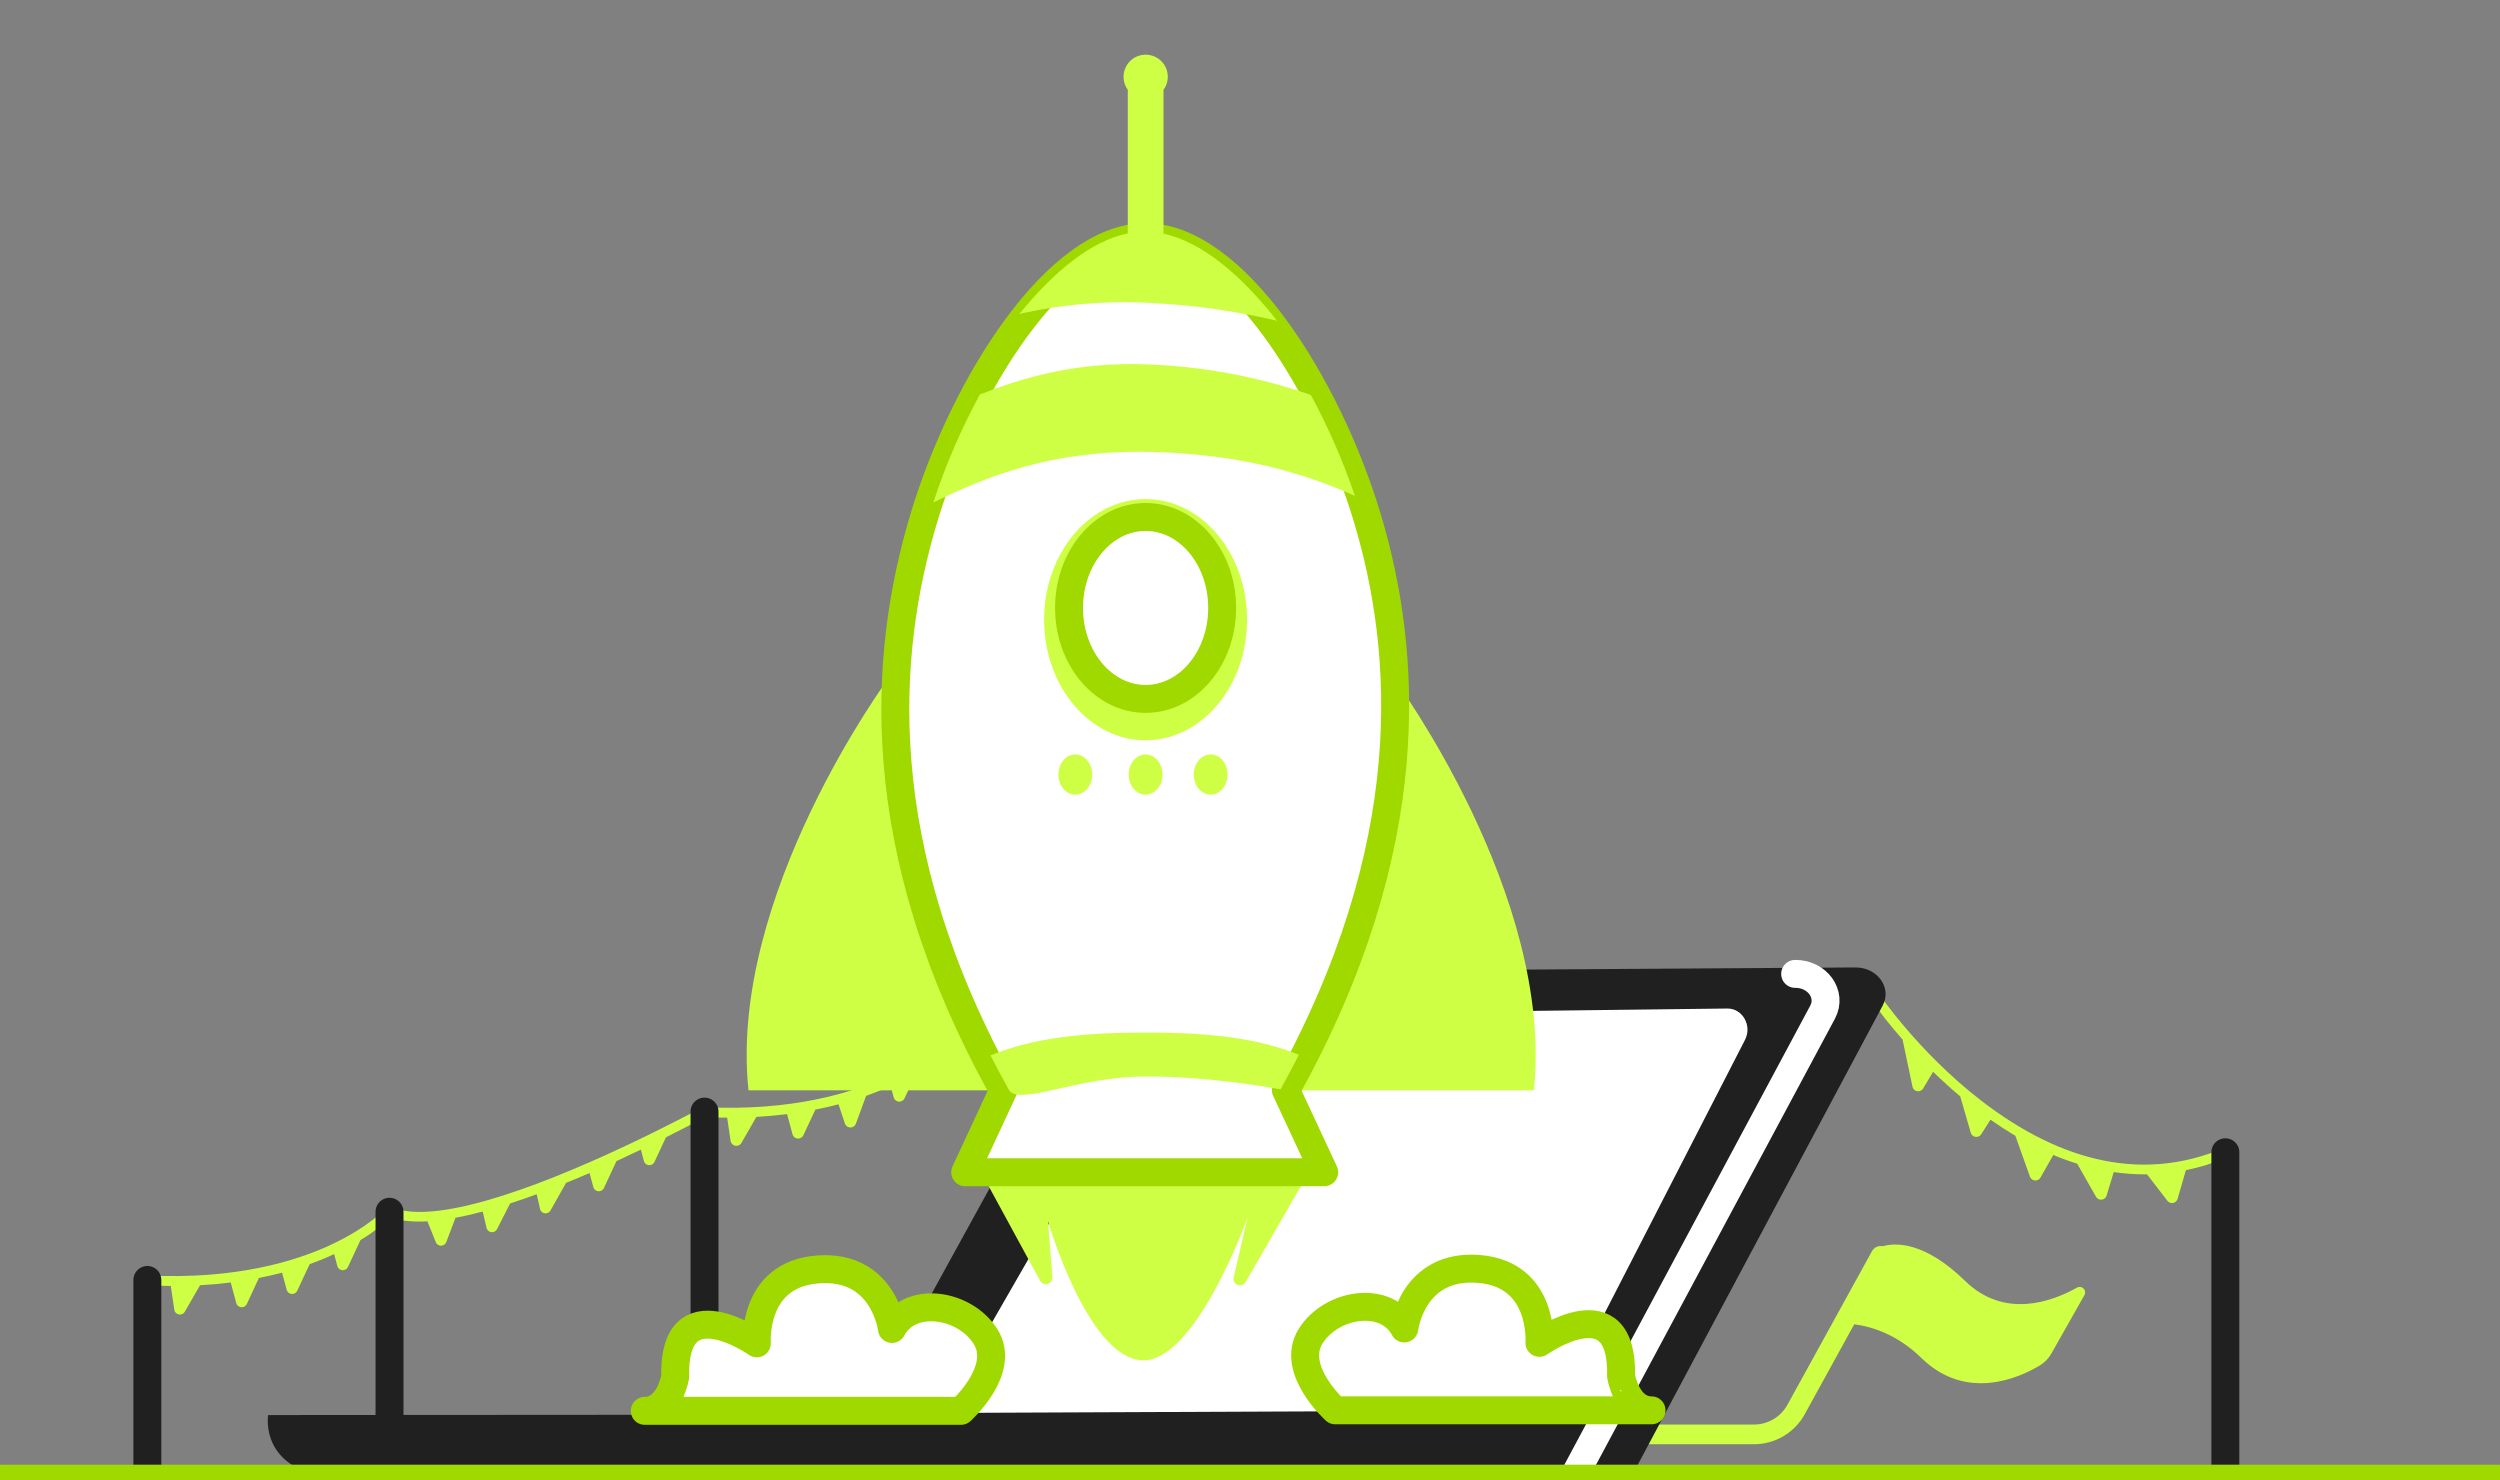 <svg width="537" height="318" viewBox="0 0 537 318" fill="none" xmlns="http://www.w3.org/2000/svg">
<rect x="0" y="0" width="537" height="318" fill="#808080" stroke="none"/>
<g clip-path="url(#clip0_517_2135)">
<path d="M446.133 276.585C440.641 279.658 430.496 283.329 422.096 275.138C413.453 266.719 407.262 266.879 404.38 267.69C403.473 267.508 402.552 267.935 402.103 268.743L383.933 301.758C382.495 304.369 379.75 305.989 376.769 305.989H317.542C316.373 305.988 315.423 306.933 315.422 308.101C315.421 309.269 316.366 310.218 317.535 310.219H376.769C381.295 310.219 385.463 307.758 387.645 303.795L398.287 284.458C402.25 284.963 407.655 286.759 412.728 291.707C422.472 301.205 433.944 295.834 438.148 293.301C439.177 292.683 440.028 291.81 440.619 290.766L447.735 278.186C448.056 277.622 447.86 276.906 447.296 276.585C446.935 276.38 446.494 276.38 446.133 276.585Z" fill="#CEFF44"/>
<path d="M152.143 238.385C151.889 237.856 151.254 237.633 150.725 237.887C150.704 237.896 150.685 237.906 150.665 237.918C150.496 238.013 148.665 239.135 140.766 243.046L137.115 244.829C119.874 253.127 94.437 263.661 84.08 259.31C83.666 259.135 83.186 259.241 82.882 259.573C82.847 259.612 79.124 263.645 71.013 267.413C63.52 270.897 50.644 274.865 31.852 273.979C31.268 273.951 30.773 274.401 30.744 274.985C30.74 275.056 30.744 275.126 30.756 275.197C30.845 275.704 31.278 276.079 31.793 276.096C33.469 276.173 35.094 276.212 36.679 276.221L37.44 281.324C37.534 281.987 38.149 282.448 38.812 282.354C39.183 282.301 39.508 282.081 39.695 281.756L42.966 276.07C45.273 275.941 47.473 275.738 49.559 275.478L50.748 279.899C50.923 280.546 51.59 280.928 52.237 280.753C52.582 280.659 52.869 280.418 53.02 280.094L55.612 274.508C57.367 274.162 59.026 273.778 60.59 273.368L61.58 277.046C61.755 277.693 62.422 278.075 63.069 277.9C63.414 277.806 63.701 277.564 63.852 277.241L66.514 271.537C68.48 270.833 70.234 270.109 71.772 269.379L72.463 271.943C72.637 272.591 73.303 272.975 73.951 272.801C74.297 272.708 74.585 272.467 74.737 272.142L77.424 266.374C79.753 264.991 81.926 263.361 83.906 261.512C86.066 262.272 88.775 262.51 91.809 262.341L93.61 266.814C93.863 267.434 94.571 267.733 95.192 267.48C95.504 267.354 95.749 267.102 95.869 266.786L97.84 261.575C99.723 261.226 101.681 260.781 103.69 260.246L104.506 263.739C104.66 264.391 105.314 264.795 105.967 264.641C106.315 264.56 106.61 264.328 106.771 264.011L109.562 258.506C111.455 257.892 113.364 257.21 115.283 256.524L116.004 259.684C116.154 260.338 116.804 260.746 117.458 260.597C117.793 260.521 118.079 260.307 118.247 260.008L121.595 254.076C123.293 253.39 124.978 252.681 126.634 251.964L127.447 254.986C127.621 255.633 128.287 256.017 128.934 255.843C129.28 255.751 129.568 255.509 129.72 255.185L132.417 249.4C134.223 248.571 135.977 247.746 137.654 246.939L138.311 249.382C138.486 250.029 139.153 250.411 139.8 250.235C140.146 250.141 140.432 249.9 140.583 249.576L143.046 244.292C149.761 240.924 150.984 240.152 151.632 239.785C152.143 239.523 152.366 238.911 152.142 238.382L152.143 238.385Z" fill="#CEFF44"/>
<path d="M203.587 223.157C203.173 222.985 202.695 223.093 202.395 223.426C202.356 223.464 198.631 227.497 190.525 231.265C183.032 234.749 170.151 238.717 151.361 237.833C150.776 237.804 150.281 238.254 150.252 238.838C150.249 238.909 150.252 238.98 150.264 239.051C150.354 239.559 150.789 239.934 151.305 239.95C152.981 240.027 154.606 240.066 156.192 240.071L156.935 245.067C157.041 245.75 157.682 246.218 158.366 246.112C158.741 246.054 159.07 245.829 159.26 245.499L162.474 239.907C164.786 239.778 166.981 239.575 169.068 239.315L170.23 243.633C170.409 244.301 171.097 244.697 171.766 244.517C172.123 244.421 172.42 244.172 172.576 243.837L175.133 238.345C176.892 237.999 178.551 237.615 180.111 237.205L181.485 241.328C181.706 241.983 182.416 242.336 183.072 242.116C183.432 241.994 183.718 241.717 183.849 241.361L186.035 235.395C188.005 234.691 189.755 233.966 191.298 233.237L191.959 235.702C192.138 236.37 192.826 236.765 193.494 236.586C193.851 236.489 194.148 236.241 194.304 235.905L196.948 230.233C199.277 228.848 201.45 227.216 203.429 225.367" fill="#CEFF44"/>
<path d="M478.886 247.314C478.689 246.763 478.084 246.476 477.533 246.672C477.515 246.678 477.499 246.685 477.482 246.692C460.837 253.631 443.347 250.146 425.501 236.37C412.081 226.008 403.512 213.38 403.425 213.255C403.1 212.77 402.442 212.64 401.956 212.966C401.469 213.292 401.34 213.948 401.667 214.434C403.833 217.512 406.17 220.464 408.666 223.281L410.801 233.415C410.941 234.089 411.603 234.522 412.278 234.38C412.62 234.309 412.915 234.098 413.095 233.799L415.229 230.216C417.026 231.964 418.971 233.747 421.058 235.501L423.318 243.307C423.51 243.968 424.203 244.349 424.865 244.156C425.155 244.073 425.405 243.886 425.568 243.63L427.555 240.513C429.336 241.76 431.118 242.911 432.899 243.967L436.032 252.744C436.265 253.393 436.979 253.73 437.628 253.498C437.908 253.398 438.145 253.2 438.292 252.943L441.049 248.086C442.76 248.803 444.47 249.427 446.178 249.959L450.222 257.062C450.565 257.66 451.327 257.866 451.926 257.523C452.201 257.366 452.406 257.109 452.499 256.806L454.033 251.764C456.225 252.085 458.437 252.248 460.652 252.252H461.188L465.565 257.937C465.989 258.48 466.774 258.577 467.317 258.152C467.527 257.989 467.678 257.762 467.75 257.505L469.526 251.353C472.51 250.747 475.428 249.85 478.237 248.677C478.777 248.465 479.06 247.868 478.88 247.316L478.886 247.314Z" fill="#CEFF44"/>
<path d="M31.654 317.613V274.936" stroke="#202020" stroke-width="6" stroke-linecap="round" stroke-linejoin="round"/>
<path d="M83.668 260.282V316.922" stroke="#202020" stroke-width="6" stroke-linecap="round" stroke-linejoin="round"/>
<path d="M151.33 238.769V316.836" stroke="#202020" stroke-width="6" stroke-linecap="round" stroke-linejoin="round"/>
<path d="M478.008 247.503V317.613" stroke="#202020" stroke-width="6" stroke-linecap="round" stroke-linejoin="round"/>
<path d="M398.499 207.805L242.081 208.82C239.691 208.781 237.466 210.041 236.27 212.11L185.832 303.867L57.596 303.954C57.596 303.954 55.389 316.806 73.855 317.609L350.394 317.251L404.393 216.009C406.446 212.18 403.274 207.763 398.499 207.805Z" fill="#202020"/>
<path d="M201.898 303.504L333.962 302.938L374.821 223.378C376.406 220.33 374.311 216.595 371.035 216.63L251.009 218.086L201.898 303.505V303.504Z" fill="white"/>
<path d="M338.02 317.251L391.504 217.395C393.544 213.56 390.372 209.158 385.597 209.191" stroke="white" stroke-width="6" stroke-linecap="round" stroke-linejoin="round"/>
<path d="M208.958 248.527L223.433 275.136C223.825 275.812 224.691 276.044 225.37 275.654C225.808 275.401 226.078 274.933 226.078 274.428L225.11 262.339C225.11 262.339 233.575 291.46 245.19 292.184C256.805 292.91 267.974 261.531 267.974 261.531L264.924 274.682C264.924 275.464 265.559 276.097 266.342 276.097C266.848 276.097 267.316 275.828 267.569 275.389L283.038 248.523" fill="#CEFF44"/>
<path d="M190.853 145.695C190.853 145.695 156.341 192.409 160.779 234.201H236.953V144.728L190.853 145.695Z" fill="#CEFF44"/>
<path d="M299.395 145.695C299.395 145.695 333.907 192.409 329.469 234.201H253.305V144.728L299.395 145.695Z" fill="#CEFF44"/>
<path d="M276.209 234.201C305.461 181.654 302.276 139.944 293.735 111.372C285.192 82.8 265.139 50.929 246.075 50.929C227.011 50.929 206.962 82.782 198.416 111.372C189.869 139.962 186.252 181.654 215.504 234.201L207.325 251.799H284.441L276.231 234.206L276.209 234.202V234.201Z" fill="white" stroke="#A0D900" stroke-width="6" stroke-linecap="round" stroke-linejoin="round"/>
<path d="M246.075 159.015C258.114 159.015 267.874 147.418 267.874 133.111C267.874 118.804 258.114 107.206 246.075 107.206C234.035 107.206 224.275 118.804 224.275 133.111C224.275 147.418 234.035 159.015 246.075 159.015Z" fill="#CEFF44"/>
<path d="M246.075 170.689C248.082 170.689 249.708 168.756 249.708 166.372C249.708 163.987 248.082 162.054 246.075 162.054C244.068 162.054 242.441 163.987 242.441 166.372C242.441 168.756 244.068 170.689 246.075 170.689Z" fill="#CEFF44"/>
<path d="M260.053 170.689C262.06 170.689 263.686 168.756 263.686 166.372C263.686 163.987 262.06 162.054 260.053 162.054C258.046 162.054 256.419 163.987 256.419 166.372C256.419 168.756 258.046 170.689 260.053 170.689Z" fill="#CEFF44"/>
<path d="M230.973 170.689C232.98 170.689 234.607 168.756 234.607 166.372C234.607 163.987 232.98 162.054 230.973 162.054C228.967 162.054 227.34 163.987 227.34 166.372C227.34 168.756 228.967 170.689 230.973 170.689Z" fill="#CEFF44"/>
<path d="M246.075 150.126C255.157 150.126 262.52 141.377 262.52 130.585C262.52 119.793 255.157 111.044 246.075 111.044C236.993 111.044 229.63 119.793 229.63 130.585C229.63 141.377 236.993 150.126 246.075 150.126Z" fill="white" stroke="#A0D900" stroke-width="6" stroke-linecap="round" stroke-linejoin="round"/>
<path d="M249.92 50.178V19.301C251.471 17.186 251.011 14.214 248.893 12.664C246.775 11.114 243.801 11.573 242.25 13.69C241.026 15.361 241.026 17.632 242.25 19.302V50.133C234.257 51.769 226.264 58.465 218.964 67.428C228.448 65.288 238.188 64.508 247.893 65.11C256.798 65.578 265.642 66.847 274.319 68.9C266.753 59.247 258.298 52.003 249.919 50.181L249.92 50.178Z" fill="#CEFF44"/>
<path d="M281.562 84.834C270.206 80.896 258.321 78.682 246.307 78.268C231.275 77.694 219.855 81.057 210.469 84.744C206.444 92.154 203.101 99.914 200.48 107.928C211.715 102.458 225.481 96.677 246.627 97.061C266.702 97.424 280.534 101.837 291.025 106.507C288.491 99.029 285.326 91.778 281.562 84.834Z" fill="#CEFF44"/>
<path d="M275.046 233.999C276.437 231.5 277.757 229.025 279.003 226.573C272.379 223.878 262.882 221.663 245.996 221.823C228.915 221.68 219.379 223.981 212.772 226.711C214.009 229.128 215.312 231.575 216.683 234.05C218.74 237.763 231.677 231.131 245.996 231.253C260.073 231.106 275.046 233.999 275.046 233.999Z" fill="#CEFF44"/>
<path d="M354.746 302.938H286.812C286.812 302.938 277.034 294.174 281.523 287.007C286.012 279.84 297.817 278.118 301.641 285.349C301.641 285.349 303.31 271.49 317.547 272.557C331.784 273.623 330.665 288.44 330.665 288.44C330.665 288.44 348.688 275.691 348.208 295.607C348.221 295.607 349.358 302.921 354.746 302.938Z" fill="white" stroke="#A0D900" stroke-width="6" stroke-linecap="round" stroke-linejoin="round"/>
<path d="M138.493 303.05H206.421C206.421 303.05 216.204 294.29 211.71 287.119C207.216 279.948 195.42 278.23 191.592 285.461C191.592 285.461 189.929 271.607 175.69 272.669C161.453 273.732 162.568 288.553 162.568 288.553C162.568 288.553 144.55 275.807 145.029 295.723C145.029 295.723 143.876 303.033 138.491 303.05H138.493Z" fill="white" stroke="#A0D900" stroke-width="6" stroke-linecap="round" stroke-linejoin="round"/>
<path d="M0.387 317.613H536.613" stroke="#A0D900" stroke-width="6" stroke-linecap="round" stroke-linejoin="round"/>
</g>
<defs>
<clipPath id="clip0_517_2135">
<rect width="537" height="318" fill="white"/>
</clipPath>
</defs>
</svg>
